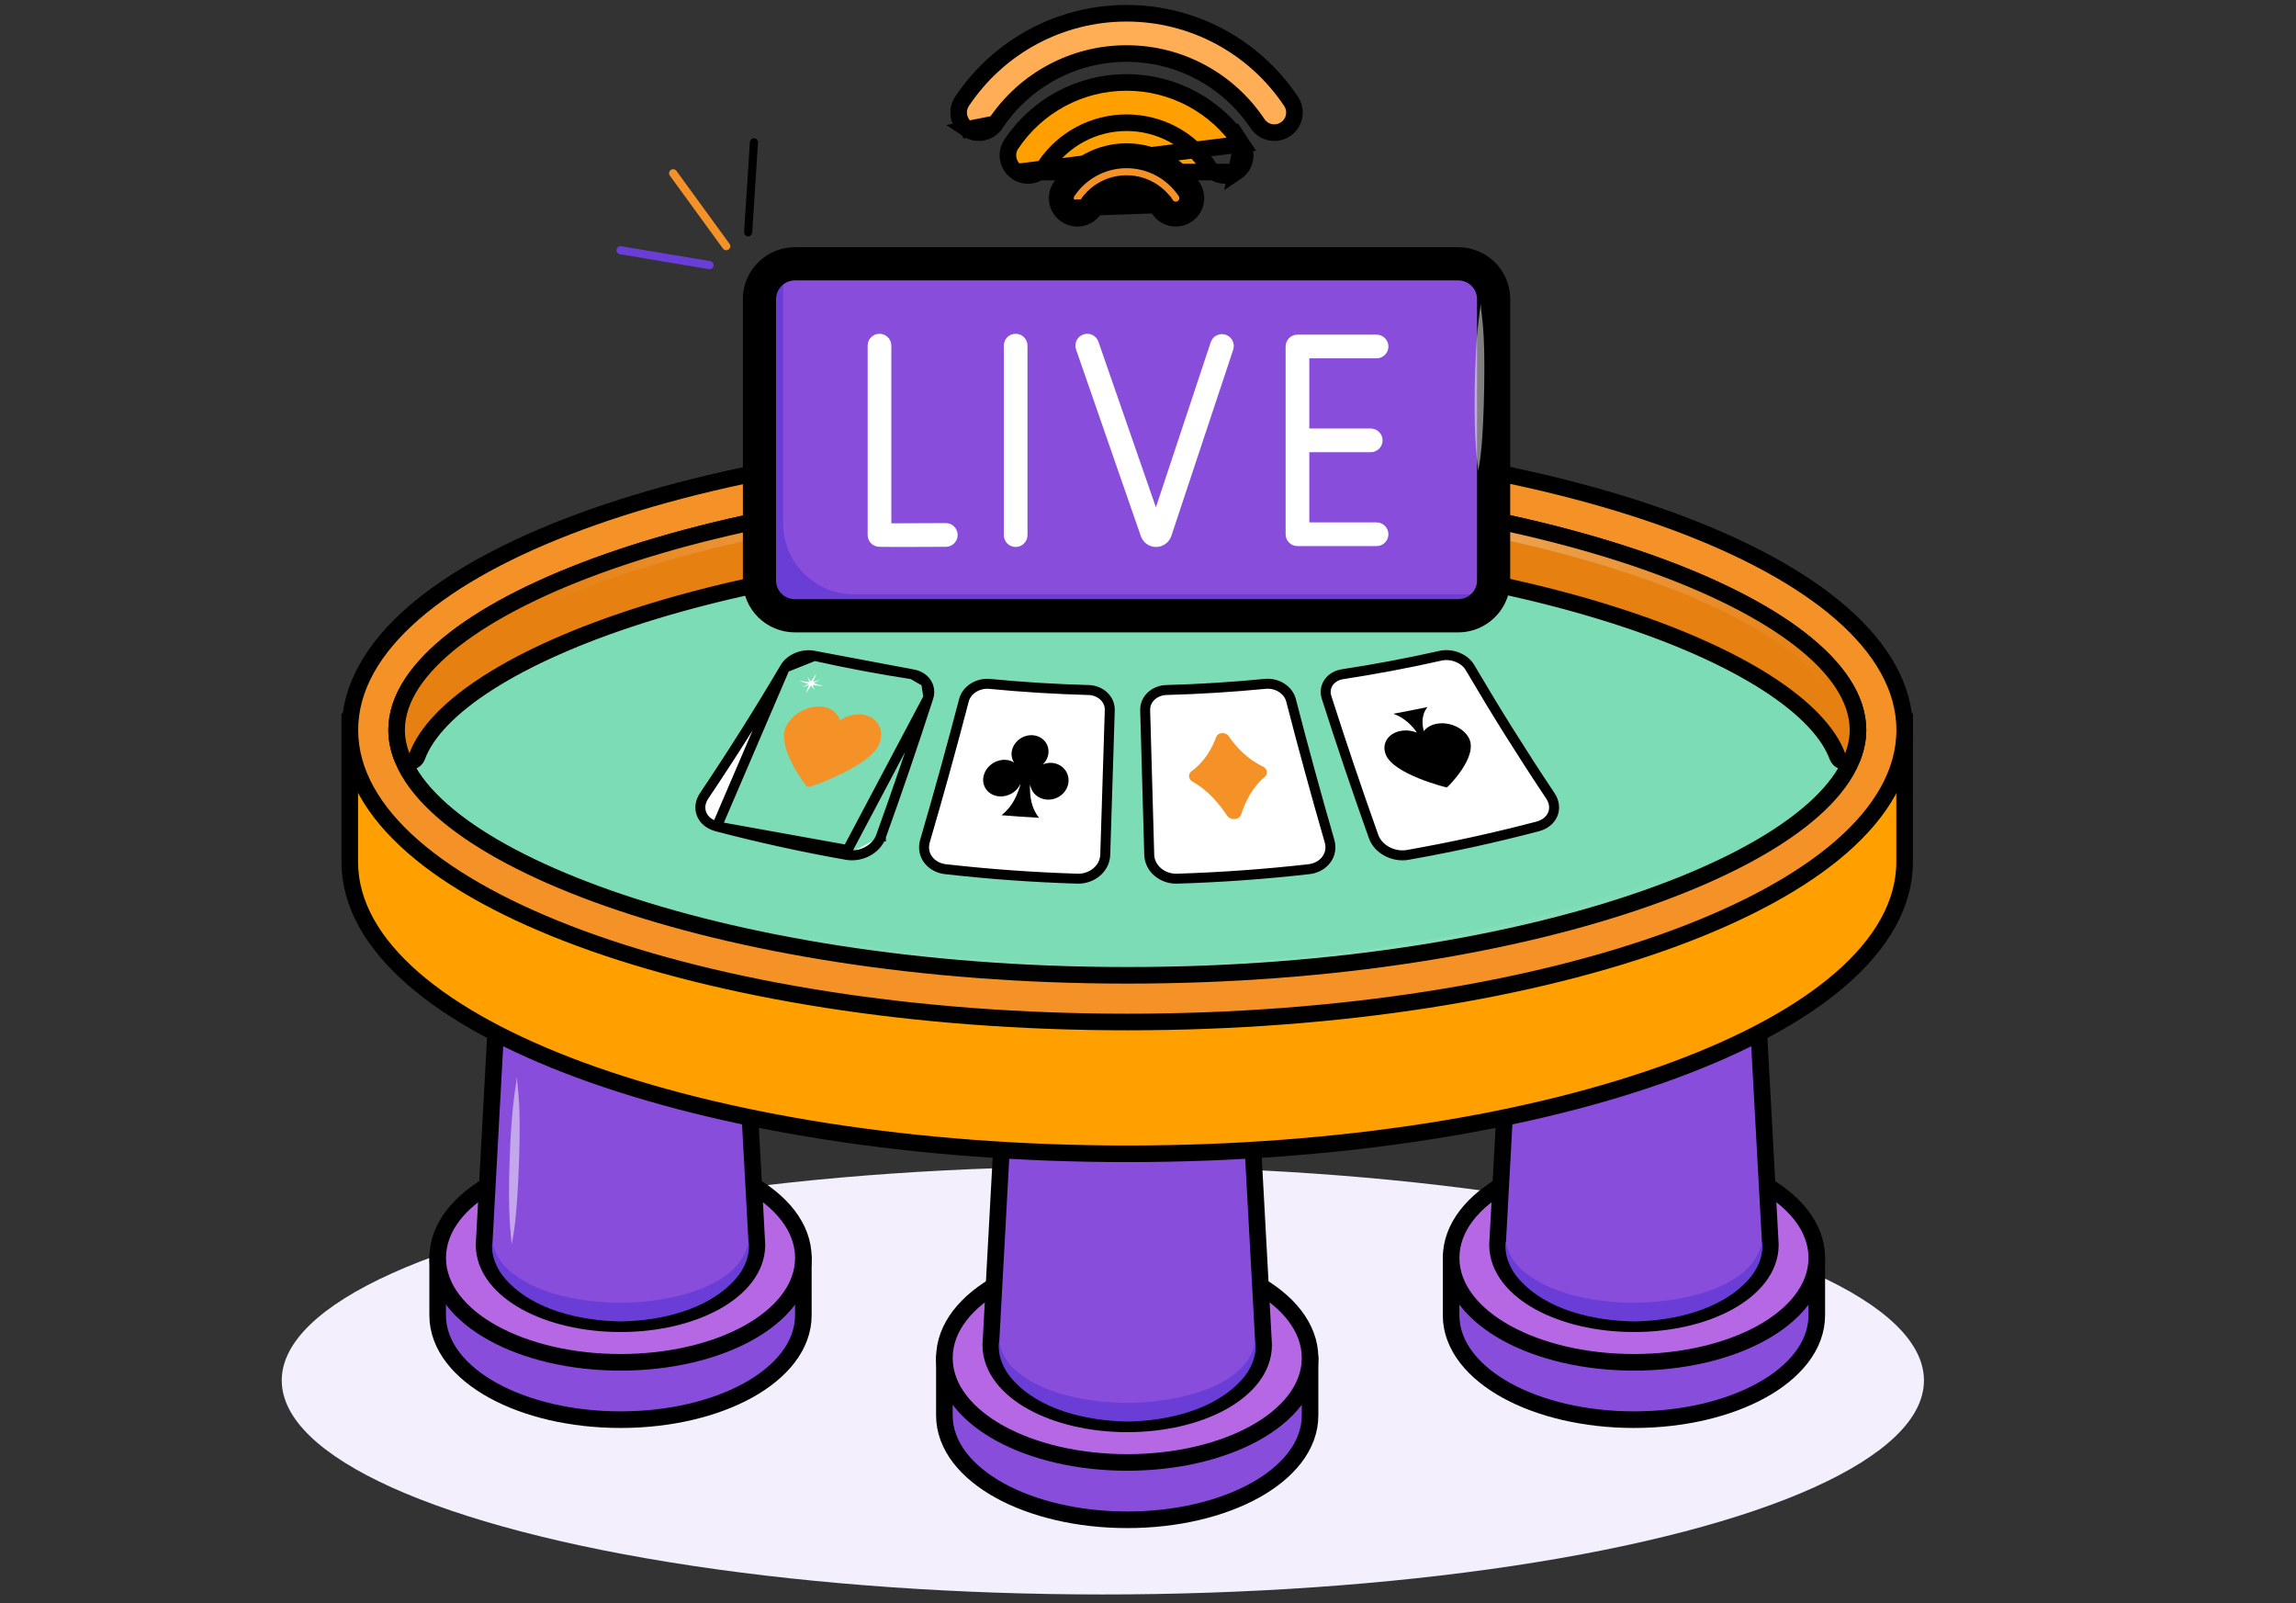 <?xml version="1.0" encoding="UTF-8"?>
<svg xmlns="http://www.w3.org/2000/svg" width="457" height="319" viewBox="0 0 457 319" fill="none">
  <rect x="0" y="0" width="457" height="319" fill="#333333" stroke="none"/>
  <g clip-path="url(#clip0_73_11676)">
    <ellipse cx="219.513" cy="274.696" rx="163.434" ry="42.592" fill="#F4EFFC"></ellipse>
    <path d="M159.899 250.308C159.899 249.396 159.16 248.657 158.248 248.657H88.764C87.852 248.657 87.113 249.396 87.113 250.308V261.719C87.113 267.88 91.629 273.105 98.145 276.694C104.721 280.315 113.693 282.504 123.513 282.504C133.334 282.504 142.302 280.315 148.874 276.693C155.388 273.104 159.899 267.88 159.899 261.719V250.308Z" fill="#884DDB" stroke="black" stroke-width="3.302" stroke-linejoin="round"></path>
    <path d="M123.513 271.092C133.33 271.092 142.3 268.904 148.874 265.282C155.39 261.693 159.904 256.468 159.904 250.304C159.904 244.141 155.39 238.915 148.874 235.326C142.3 231.705 133.33 229.516 123.513 229.516C113.695 229.516 104.725 231.705 98.151 235.326C91.635 238.915 87.121 244.141 87.121 250.304C87.121 256.468 91.635 261.693 98.151 265.282C104.725 268.904 113.695 271.092 123.513 271.092Z" fill="#B667E3" stroke="black" stroke-width="3.302" stroke-linejoin="round"></path>
    <path d="M145.079 145.184L144.994 143.623H143.43H103.581H102.017L101.932 145.184L96.354 247.627L96.352 247.672V247.717C96.352 252.474 99.833 256.426 104.678 259.094C109.581 261.794 116.243 263.413 123.511 263.413C130.779 263.413 137.439 261.794 142.339 259.094C147.181 256.425 150.659 252.473 150.659 247.717V247.672L150.657 247.627L145.079 145.184Z" fill="#884DDB" stroke="black" stroke-width="3.302"></path>
    <path d="M361.616 250.308C361.616 249.396 360.877 248.657 359.965 248.657H290.481C289.569 248.657 288.83 249.396 288.83 250.308V261.719C288.83 267.88 293.346 273.105 299.863 276.694C306.438 280.315 315.41 282.504 325.231 282.504C335.051 282.504 344.019 280.315 350.592 276.693C357.105 273.104 361.616 267.88 361.616 261.719V250.308Z" fill="#884DDB" stroke="black" stroke-width="3.302" stroke-linejoin="round"></path>
    <path d="M325.226 271.092C335.044 271.092 344.014 268.904 350.588 265.282C357.104 261.693 361.618 256.468 361.618 250.304C361.618 244.141 357.104 238.915 350.588 235.326C344.014 231.705 335.044 229.516 325.226 229.516C315.409 229.516 306.439 231.705 299.865 235.326C293.349 238.915 288.835 244.141 288.835 250.304C288.835 256.468 293.349 261.693 299.865 265.282C306.439 268.904 315.409 271.092 325.226 271.092Z" fill="#B667E3" stroke="black" stroke-width="3.302" stroke-linejoin="round"></path>
    <path d="M346.796 145.184L346.711 143.623H345.148H305.298H303.735L303.65 145.184L298.072 247.627L298.069 247.672V247.717C298.069 252.474 301.551 256.426 306.395 259.094C311.299 261.794 317.96 263.413 325.229 263.413C332.497 263.413 339.156 261.794 344.057 259.094C348.899 256.425 352.377 252.473 352.377 247.717V247.672L352.374 247.627L346.796 145.184Z" fill="#884DDB" stroke="black" stroke-width="3.302"></path>
    <path d="M260.757 270.23C260.757 269.319 260.018 268.58 259.106 268.58H189.622C188.71 268.58 187.971 269.319 187.971 270.23V281.642C187.971 287.803 192.487 293.028 199.003 296.616C205.579 300.238 214.551 302.427 224.371 302.427C234.192 302.427 243.16 300.238 249.732 296.616C256.246 293.027 260.757 287.802 260.757 281.642V270.23Z" fill="#884DDB" stroke="black" stroke-width="3.302" stroke-linejoin="round"></path>
    <path d="M224.366 291.015C234.184 291.015 243.153 288.827 249.728 285.205C256.243 281.616 260.757 276.391 260.757 270.227C260.757 264.064 256.243 258.838 249.728 255.249C243.153 251.628 234.184 249.439 224.366 249.439C214.548 249.439 205.578 251.628 199.004 255.249C192.489 258.838 187.974 264.064 187.974 270.227C187.974 276.391 192.489 281.616 199.004 285.205C205.578 288.827 214.548 291.015 224.366 291.015Z" fill="#B667E3" stroke="black" stroke-width="3.302" stroke-linejoin="round"></path>
    <path d="M245.937 165.107L245.852 163.545H244.289H204.439H202.875L202.79 165.107L197.212 267.55L197.21 267.595V267.64C197.21 272.397 200.692 276.349 205.536 279.017C210.439 281.717 217.101 283.336 224.369 283.336C231.638 283.336 238.297 281.717 243.198 279.016C248.04 276.348 251.517 272.396 251.517 267.64V267.595L251.515 267.55L245.937 165.107Z" fill="#884DDB" stroke="black" stroke-width="3.302"></path>
    <path d="M379.098 145.274V143.624H377.447H71.267H69.617V145.274V171.501C69.617 179.945 74.266 187.784 82.216 194.712C90.17 201.643 101.584 207.811 115.545 212.959C143.481 223.258 181.964 229.597 224.391 229.597C266.818 229.597 305.284 223.258 333.204 212.959C347.157 207.811 358.562 201.643 366.51 194.712C374.454 187.783 379.098 179.944 379.098 171.501V145.274Z" fill="#FFA000" stroke="black" stroke-width="3.302"></path>
    <path d="M224.378 203.373C266.795 203.373 305.268 197.035 333.198 186.735C347.156 181.588 358.567 175.419 366.519 168.486C374.467 161.556 379.115 153.714 379.115 145.267C379.115 136.819 374.467 128.978 366.519 122.047C358.567 115.114 347.156 108.945 333.198 103.798C305.268 93.498 266.795 87.161 224.378 87.161C181.962 87.161 143.488 93.498 115.559 103.798C101.601 108.945 90.19 115.114 82.238 122.047C74.29 128.978 69.642 136.819 69.642 145.267C69.642 153.714 74.29 161.556 82.238 168.486C90.19 175.419 101.601 181.588 115.559 186.735C143.488 197.035 181.962 203.373 224.378 203.373Z" fill="#F59227" stroke="black" stroke-width="3.302"></path>
    <path d="M369.817 145.269C369.817 138.928 365.467 132.771 358.284 127.204C351.043 121.592 340.605 116.321 327.68 111.784C301.814 102.705 265.677 96.46 224.378 96.46C183.079 96.46 146.942 102.705 121.076 111.784C108.151 116.321 97.713 121.592 90.472 127.204C83.289 132.772 78.939 138.928 78.939 145.269C78.939 151.61 83.289 157.766 90.472 163.334C97.713 168.946 108.151 174.218 121.076 178.755C146.942 187.834 183.079 194.08 224.378 194.08C265.677 194.08 301.814 187.834 327.68 178.754C340.605 174.217 351.043 168.946 358.284 163.334C365.467 157.766 369.817 151.61 369.817 145.269Z" fill="#7BDCB5" stroke="black" stroke-width="3.302"></path>
    <path d="M339.302 123.219C339.302 121.361 338.836 119.484 338.003 117.606C312.178 106.362 271.739 98.11 224.378 98.11C142.082 98.11 80.59 123.008 80.59 145.269C80.59 147.127 81.056 149.004 81.889 150.882C107.714 162.126 148.153 170.379 195.514 170.379C277.81 170.379 339.302 145.48 339.302 123.219Z" fill="#7BDCB5"></path>
    <path d="M308.644 107.833C285.313 101.9 256.441 98.11 224.378 98.11C150.222 98.11 92.982 118.326 82.378 138.612C105.717 144.54 134.591 148.329 166.649 148.329C240.796 148.329 298.031 128.117 308.644 107.833Z" fill="#7BDCB5"></path>
    <path d="M365.72 150.491C365.96 151.139 366.578 151.57 367.269 151.57C367.96 151.57 368.578 151.14 368.817 150.491C369.446 148.79 369.818 147.043 369.818 145.271C369.818 138.93 365.467 132.773 358.284 127.206C351.043 121.593 340.605 116.322 327.68 111.785C301.814 102.705 265.677 96.46 224.378 96.46C183.079 96.46 146.942 102.705 121.076 111.785C108.151 116.322 97.713 121.593 90.472 127.206C83.289 132.773 78.939 138.93 78.939 145.271C78.939 147.043 79.31 148.79 79.939 150.491C80.178 151.139 80.796 151.57 81.487 151.57C82.179 151.57 82.796 151.139 83.036 150.491C84.785 145.759 89.532 140.73 97.195 135.834C104.812 130.968 115.108 126.361 127.608 122.384C152.603 114.433 186.219 109.058 224.378 109.058C262.537 109.058 296.154 114.433 321.148 122.384C333.649 126.361 343.944 130.968 351.562 135.834C359.225 140.73 363.972 145.759 365.72 150.491Z" fill="#E68011" stroke="black" stroke-width="3.302" stroke-linejoin="round"></path>
    <path d="M224.379 98.11C142.082 98.11 80.59 123.008 80.59 145.269C80.59 167.53 142.082 192.429 224.379 192.429C197.922 191.942 171.435 189.353 145.759 183.149C127.372 178.72 95.957 168.975 85.058 153.656C83.263 151.111 82.028 148.205 82.014 145.269C82.072 142.334 83.342 139.463 85.161 136.956C96.206 121.873 127.618 112.373 145.935 108.153C171.611 102.32 198.038 99.98 224.379 99.968C250.719 99.988 277.146 102.322 302.822 108.156C321.138 112.375 352.542 121.871 363.59 136.96C365.409 139.466 366.679 142.335 366.737 145.269C366.723 148.203 365.489 151.108 363.695 153.653C352.774 169 321.303 178.739 302.997 183.144C277.322 189.35 250.835 191.939 224.379 192.429C306.675 192.429 368.167 167.53 368.167 145.269C368.167 123.008 306.675 98.11 224.379 98.11Z" fill="url(#paint0_radial_73_11676)"></path>
    <path d="M149.008 247.057C149.377 249.729 148.171 252.608 146.287 254.654C140.889 260.648 131.571 262.834 123.506 262.96C115.397 262.797 106.15 260.683 100.723 254.657C98.839 252.61 97.631 249.729 98.003 247.057C98.497 249.702 99.992 251.839 101.992 253.344C107.461 257.717 116.453 259.22 123.507 259.244C132.89 259.222 147.29 256.327 149.008 247.057Z" fill="#6A3ED6"></path>
    <path d="M350.725 247.057C351.094 249.729 349.888 252.608 348.004 254.654C342.603 260.651 333.281 262.834 325.223 262.96C317.068 262.796 307.875 260.692 302.439 254.657C300.556 252.61 299.348 249.729 299.72 247.057C300.213 249.702 301.709 251.839 303.709 253.344C309.172 257.712 318.156 259.22 325.224 259.244C334.608 259.222 349.007 256.326 350.725 247.057Z" fill="#6A3ED6"></path>
    <path d="M249.867 266.979C250.235 269.651 249.029 272.531 247.145 274.577C241.745 280.573 232.425 282.757 224.365 282.883C216.175 282.719 206.978 280.572 201.581 274.579C199.698 272.532 198.489 269.652 198.861 266.979C199.355 269.625 200.851 271.761 202.851 273.267C208.314 277.636 217.3 279.142 224.365 279.167C233.753 279.145 248.148 276.248 249.867 266.979Z" fill="#6A3ED6"></path>
    <path d="M216.693 137.312L216.693 137.312C210.109 137.134 203.53 136.727 196.968 136.091L196.968 136.091C194.757 135.878 192.429 137.199 191.863 139.344L191.863 139.346C189.417 148.712 186.832 158.052 184.109 167.363C183.29 170.143 185.278 172.631 188.197 172.961L188.197 172.961C196.924 173.949 205.682 174.578 214.448 174.849C217.328 174.938 219.906 172.865 219.991 170.076C220.305 160.493 220.605 150.909 220.891 141.324L220.891 141.322C220.954 139.027 218.938 137.373 216.693 137.312Z" fill="white" stroke="black" stroke-width="1.981"></path>
    <path d="M198.857 158.465C200.695 158.62 202.412 157.558 203.089 156.002C203.065 156.151 203.041 156.3 203.017 156.449C202.445 158.169 201.617 160.45 199.339 162.222C201.834 162.424 204.33 162.596 206.827 162.738C205.154 160.694 205.035 158.366 204.997 156.604C205.019 156.447 205.042 156.291 205.065 156.134C205.257 157.75 206.612 159.019 208.454 159.116C210.616 159.229 212.508 157.618 212.676 155.583C212.844 153.564 211.325 151.912 209.293 151.809C208.671 151.777 208.076 151.89 207.527 152.128C208.161 151.564 208.575 150.787 208.676 149.938C208.897 148.042 207.496 146.431 205.53 146.305C203.584 146.18 201.736 147.579 201.394 149.463C201.243 150.307 201.421 151.121 201.854 151.754C201.384 151.45 200.853 151.263 200.233 151.213C198.205 151.05 196.217 152.464 195.773 154.454C195.326 156.46 196.697 158.285 198.857 158.465Z" fill="black"></path>
    <path d="M251.868 136.081L251.867 136.081C245.305 136.72 238.727 137.129 232.143 137.309L232.143 137.309C229.897 137.371 227.881 139.025 227.937 141.318L227.937 141.321C228.196 150.905 228.466 160.49 228.746 170.074C228.822 172.864 231.395 174.938 234.276 174.849C243.042 174.579 251.8 173.95 260.527 172.963C263.445 172.633 265.439 170.148 264.63 167.368C261.939 158.052 259.384 148.708 256.965 139.339L256.965 139.336C256.404 137.189 254.08 135.867 251.868 136.081Z" fill="white" stroke="black" stroke-width="1.981"></path>
    <path d="M251.334 152.513C248.13 150.979 245.91 148.471 244.565 146.508C243.939 145.597 242.417 145.696 242.063 146.67C241.303 148.77 239.855 151.521 237.176 153.453C236.42 153.998 236.506 155.055 237.367 155.541C240.472 157.288 242.737 160.027 244.211 162.259C244.915 163.327 246.676 163.205 247.043 162.064C247.812 159.679 249.216 156.696 251.76 154.577C252.465 153.989 252.24 152.946 251.334 152.513Z" fill="#F59227"></path>
    <path d="M286.723 130.486L286.722 130.486C280.258 131.941 273.756 133.166 267.228 134.162L267.228 134.162C266.095 134.335 265.121 134.89 264.511 135.727C263.892 136.576 263.69 137.662 264.035 138.75L264.036 138.752C266.998 148.025 270.119 157.261 273.4 166.456C274.312 169.033 277.388 170.617 280.203 170.117C288.871 168.589 297.492 166.703 306.043 164.458L306.044 164.458C307.461 164.084 308.554 163.237 309.051 162.065C309.554 160.881 309.374 159.54 308.584 158.364C302.98 149.974 297.648 141.461 292.589 132.837L292.588 132.835C292.02 131.872 291.073 131.174 290.049 130.773C289.021 130.371 287.837 130.236 286.723 130.486Z" fill="white" stroke="black" stroke-width="1.981"></path>
    <path d="M285.832 144.048C284.752 144.277 283.913 144.802 283.394 145.496C283.063 144.231 282.856 142.23 284.14 140.703C281.878 141.174 279.612 141.617 277.342 142.034C279.686 142.857 281.21 144.596 282.018 145.768C280.993 145.382 279.856 145.251 278.772 145.452C276.306 145.91 274.966 147.965 275.812 150.123C277.293 154.068 287.971 156.752 288.004 156.697C288.044 156.717 294.443 150.512 292.325 146.783C291.174 144.721 288.29 143.531 285.832 144.048Z" fill="black"></path>
    <path d="M162.112 130.509L162.112 130.509C168.576 131.961 175.079 133.184 181.607 134.178L162.112 130.509ZM162.112 130.509C160.998 130.259 159.813 130.394 158.784 130.795C157.759 131.195 156.81 131.893 156.24 132.855L156.239 132.857M162.112 130.509L156.239 132.857M156.239 132.857C151.153 141.475 145.791 149.982 140.156 158.362C139.362 159.536 139.177 160.877 139.677 162.062C140.172 163.235 141.264 164.082 142.681 164.455L142.682 164.455M156.239 132.857L142.682 164.455M142.682 164.455C151.233 166.7 159.854 168.587 168.523 170.115M142.682 164.455L168.695 169.14M184.791 138.766L184.791 138.768C181.801 148.037 178.65 157.269 175.338 166.459M184.791 138.766L168.695 169.14M184.791 138.766C185.14 137.678 184.942 136.592 184.323 135.742M184.791 138.766L184.323 135.742M175.338 166.459C175.337 166.459 175.337 166.46 175.337 166.461L174.405 166.125L175.338 166.458C175.338 166.458 175.338 166.458 175.338 166.459ZM175.338 166.459C174.417 169.033 171.336 170.613 168.523 170.115M168.523 170.115C168.523 170.115 168.523 170.116 168.523 170.116L168.695 169.14M168.523 170.115L168.695 169.14M184.323 135.742C183.714 134.904 182.74 134.35 181.607 134.178L184.323 135.742Z" fill="white" stroke="black" stroke-width="1.981"></path>
    <path d="M171.933 142.236C170.34 141.947 168.599 142.391 167.175 143.326C166.788 142.033 165.706 141.042 164.119 140.708C161.397 140.141 158.062 141.696 156.591 144.286C154.623 147.714 158.521 153.877 160.544 156.429C160.608 156.517 160.701 156.568 160.815 156.592C160.928 156.615 161.05 156.609 161.181 156.562C165.122 155.277 173.695 151.609 175.038 147.976C176.077 145.249 174.663 142.731 171.933 142.236Z" fill="#F59227"></path>
    <path d="M271.249 139.324C271.636 139.571 272.023 139.816 272.412 140.061C271.976 139.886 271.541 139.71 271.106 139.532C271.247 140.128 271.388 140.724 271.529 141.32C271.235 140.749 270.942 140.178 270.65 139.606C270.389 139.897 270.127 140.187 269.865 140.477C270.037 140.14 270.208 139.802 270.378 139.465C269.67 139.511 268.962 139.555 268.254 139.595C268.916 139.426 269.578 139.255 270.238 139.081C269.858 138.836 269.479 138.591 269.101 138.344C269.526 138.522 269.953 138.698 270.38 138.874C270.246 138.292 270.112 137.711 269.978 137.129C270.262 137.687 270.547 138.244 270.834 138.801C271.091 138.515 271.347 138.228 271.602 137.94C271.437 138.274 271.272 138.607 271.105 138.94C271.812 138.893 272.52 138.842 273.227 138.789C272.569 138.969 271.909 139.148 271.249 139.324Z" fill="white"></path>
    <path d="M234.734 142.957C235.037 143.252 235.341 143.547 235.645 143.841C235.275 143.61 234.906 143.379 234.538 143.146C234.505 143.759 234.471 144.371 234.438 144.983C234.317 144.376 234.197 143.769 234.077 143.162C233.743 143.419 233.409 143.675 233.074 143.93C233.335 143.616 233.596 143.301 233.855 142.987C233.16 142.943 232.465 142.896 231.77 142.847C232.456 142.762 233.143 142.675 233.828 142.586C233.531 142.294 233.235 142.001 232.939 141.707C233.3 141.938 233.661 142.168 234.024 142.398C234.058 141.801 234.092 141.203 234.126 140.606C234.244 141.198 234.363 141.79 234.482 142.383C234.81 142.129 235.137 141.875 235.464 141.621C235.211 141.933 234.958 142.245 234.704 142.556C235.399 142.598 236.094 142.638 236.79 142.675C236.105 142.771 235.42 142.865 234.734 142.957Z" fill="white"></path>
    <path d="M198.094 141.948C198.309 142.275 198.525 142.602 198.742 142.928C198.442 142.655 198.144 142.382 197.846 142.109C197.64 142.703 197.432 143.297 197.224 143.891C197.278 143.283 197.333 142.675 197.387 142.066C196.985 142.275 196.582 142.483 196.177 142.689C196.525 142.416 196.872 142.142 197.218 141.867C196.543 141.736 195.869 141.603 195.196 141.468C195.899 141.472 196.602 141.473 197.305 141.472C197.094 141.149 196.884 140.825 196.675 140.502C196.967 140.773 197.259 141.043 197.552 141.312C197.755 140.733 197.958 140.154 198.159 139.574C198.109 140.168 198.059 140.761 198.008 141.355C198.404 141.149 198.799 140.942 199.193 140.734C198.856 141.007 198.517 141.28 198.178 141.552C198.852 141.681 199.527 141.807 200.202 141.931C199.5 141.939 198.797 141.945 198.094 141.948Z" fill="white"></path>
    <path d="M161.772 136.3C161.898 136.641 162.024 136.982 162.15 137.323C161.925 137.023 161.7 136.722 161.477 136.421C161.1 136.963 160.723 137.505 160.344 138.046C160.571 137.471 160.798 136.896 161.024 136.32C160.558 136.467 160.092 136.613 159.625 136.758C160.054 136.542 160.482 136.325 160.909 136.107C160.264 135.894 159.619 135.678 158.975 135.46C159.686 135.556 160.398 135.65 161.108 135.741C160.986 135.404 160.865 135.067 160.743 134.73C160.962 135.027 161.182 135.323 161.403 135.62C161.771 135.092 162.138 134.563 162.503 134.034C162.287 134.596 162.07 135.159 161.852 135.721C162.31 135.574 162.767 135.427 163.224 135.279C162.806 135.498 162.388 135.715 161.969 135.932C162.614 136.143 163.26 136.352 163.907 136.558C163.195 136.475 162.484 136.389 161.772 136.3Z" fill="white"></path>
    <path d="M290.222 52.278H158.238C157.412 52.278 156.619 52.42 155.882 52.681L153.427 59.349V113.065C153.427 116.97 156.592 120.136 160.497 120.136H290.222L296.89 118.27C297.15 117.533 297.292 116.739 297.292 115.913V59.349C297.292 55.444 294.127 52.278 290.222 52.278Z" fill="#884DDB"></path>
    <path d="M188.258 104.097C188.253 104.097 188.249 104.097 188.244 104.097C184.935 104.116 180.099 104.134 177.411 104.136V68.777C177.411 67.475 176.357 66.42 175.054 66.42C173.751 66.42 172.697 67.475 172.697 68.777V106.454C172.697 107.603 173.523 108.583 174.656 108.778C174.821 108.805 175.044 108.845 179.118 108.845C181.104 108.845 184.011 108.835 188.272 108.811C189.572 108.805 190.622 107.743 190.615 106.442C190.608 105.143 189.554 104.097 188.258 104.097Z" fill="white"></path>
    <path d="M202.158 66.42C200.855 66.42 199.801 67.475 199.801 68.777V106.486C199.801 107.788 200.855 108.843 202.158 108.843C203.46 108.843 204.514 107.788 204.514 106.486V68.777C204.514 67.475 203.46 66.42 202.158 66.42Z" fill="white"></path>
    <path d="M273.995 103.957H260.607V89.989H272.833C274.136 89.989 275.19 88.933 275.19 87.632C275.19 86.33 274.136 85.275 272.833 85.275H260.607V71.306H273.995C275.298 71.306 276.352 70.251 276.352 68.95C276.352 67.648 275.298 66.593 273.995 66.593H258.25C256.947 66.593 255.893 67.648 255.893 68.95V106.314C255.893 107.615 256.947 108.671 258.25 108.671H273.995C275.298 108.671 276.352 107.615 276.352 106.314C276.352 105.012 275.298 103.957 273.995 103.957Z" fill="white"></path>
    <path d="M243.964 66.609C242.728 66.198 241.395 66.868 240.983 68.103L230.072 100.953L218.633 68.004C218.205 66.775 216.863 66.12 215.633 66.55C214.404 66.977 213.753 68.32 214.181 69.55L227.079 106.706C227.533 107.987 228.745 108.844 230.101 108.844H230.12C231.484 108.836 232.697 107.962 233.144 106.653L245.458 69.589C245.867 68.354 245.2 67.02 243.964 66.609Z" fill="white"></path>
    <path d="M192.593 25.725L192.591 25.723C190.751 24.494 190.254 22.005 191.486 20.163C198.817 9.191 211.057 2.637 224.23 2.637C237.402 2.637 249.643 9.191 256.973 20.164C258.205 22.006 257.708 24.494 255.869 25.723L255.866 25.724C255.185 26.178 254.41 26.398 253.644 26.398C252.356 26.398 251.084 25.776 250.311 24.617C244.466 15.87 234.718 10.653 224.23 10.653C213.742 10.653 203.994 15.87 198.149 24.616L192.593 25.725ZM192.593 25.725C194.436 26.95 196.921 26.456 198.149 24.617L192.593 25.725Z" fill="#FFAE56" stroke="black" stroke-width="3.302"></path>
    <path d="M202.398 34.241L202.396 34.239C200.557 33.011 200.059 30.522 201.291 28.68C206.424 20.994 215.001 16.403 224.23 16.403C233.459 16.403 242.035 20.994 247.168 28.679L202.398 34.241ZM202.398 34.241C204.237 35.465 206.725 34.975 207.954 33.134C211.603 27.673 217.685 24.418 224.23 24.418C230.775 24.418 236.857 27.673 240.506 33.134C241.279 34.293 242.551 34.915 243.839 34.915C244.605 34.915 245.381 34.694 246.061 34.242L246.064 34.24M202.398 34.241L246.064 34.24M246.064 34.24C247.903 33.011 248.401 30.523 247.169 28.681L246.064 34.24Z" fill="#FFA000" stroke="black" stroke-width="3.302"></path>
    <path d="M232.069 40.733C230.313 38.103 227.381 36.532 224.23 36.532C221.079 36.532 218.147 38.103 216.391 40.734L232.069 40.733ZM232.069 40.733C232.525 41.415 233.271 41.782 234.032 41.782C234.481 41.782 234.937 41.653 235.34 41.385C236.422 40.662 236.714 39.199 235.991 38.117C233.356 34.173 228.96 31.818 224.23 31.818C219.5 31.818 215.104 34.173 212.469 38.117C211.746 39.199 212.038 40.662 213.12 41.385L232.069 40.733ZM230.696 41.65L230.697 41.651C231.472 42.809 232.742 43.433 234.032 43.433C234.798 43.433 235.573 43.213 236.255 42.759L236.257 42.758C238.096 41.529 238.594 39.041 237.364 37.2L237.364 37.2C234.423 32.799 229.513 30.168 224.23 30.168C218.947 30.168 214.037 32.799 211.096 37.2L211.096 37.2C209.866 39.041 210.364 41.529 212.203 42.758L212.203 42.758C214.048 43.99 216.532 43.488 217.762 41.653L217.764 41.65C219.215 39.476 221.633 38.183 224.23 38.183C226.827 38.183 229.245 39.476 230.696 41.65Z" fill="#F59227" stroke="black" stroke-width="3.302"></path>
    <path d="M170.022 118.27C162.212 118.27 155.881 111.939 155.881 104.129V52.679C153.142 53.653 151.168 56.275 151.168 59.349V115.913C151.168 119.818 154.333 122.984 158.238 122.984H290.222C293.296 122.984 295.915 121.01 296.889 118.27H170.022Z" fill="#6A3ED6"></path>
    <mask id="path-42-outside-1_73_11676" maskUnits="userSpaceOnUse" x="147.168" y="48.493" width="154" height="78" fill="black">
      <rect fill="white" x="147.168" y="48.493" width="154" height="78"></rect>
      <path fill-rule="evenodd" clip-rule="evenodd" d="M158.238 52.493H290.222C294.127 52.493 297.292 55.629 297.292 59.498V115.534C297.292 116.352 297.151 117.139 296.89 117.869L296.889 117.869C295.915 120.583 293.296 122.539 290.222 122.539H158.238C154.333 122.539 151.168 119.403 151.168 115.534V59.498C151.168 56.453 153.142 53.855 155.881 52.89V52.895L155.883 52.892C156.619 52.633 157.412 52.493 158.238 52.493Z"></path>
    </mask>
    <path d="M296.89 117.869L297.604 121.092C298.712 120.847 299.617 120.049 299.999 118.979L296.89 117.869ZM296.889 117.869L296.175 114.645C295.068 114.891 294.164 115.687 293.781 116.754L296.889 117.869ZM155.881 52.89H159.183C159.183 51.819 158.663 50.815 157.789 50.196C156.915 49.577 155.795 49.42 154.785 49.776L155.881 52.89ZM155.881 52.895H152.58C152.58 54.492 153.724 55.861 155.297 56.144C156.87 56.427 158.419 55.543 158.976 54.045L155.881 52.895ZM155.883 52.892L154.791 49.775C153.864 50.1 153.13 50.82 152.788 51.741L155.883 52.892ZM290.222 49.191H158.238V55.795H290.222V49.191ZM300.594 59.498C300.594 53.776 295.921 49.191 290.222 49.191V55.795C292.333 55.795 293.991 57.482 293.991 59.498H300.594ZM300.594 115.534V59.498H293.991V115.534H300.594ZM299.999 118.979C300.386 117.897 300.594 116.736 300.594 115.534H293.991C293.991 115.969 293.916 116.38 293.78 116.759L299.999 118.979ZM297.603 121.093L297.604 121.092L296.176 114.645L296.175 114.645L297.603 121.093ZM290.222 125.84C294.724 125.84 298.564 122.977 299.996 118.984L293.781 116.754C293.266 118.19 291.867 119.237 290.222 119.237V125.84ZM158.238 125.84H290.222V119.237H158.238V125.84ZM147.866 115.534C147.866 121.255 152.539 125.84 158.238 125.84V119.237C156.127 119.237 154.469 117.55 154.469 115.534H147.866ZM147.866 59.498V115.534H154.469V59.498H147.866ZM154.785 49.776C150.786 51.184 147.866 54.987 147.866 59.498H154.469C154.469 57.919 155.497 56.526 156.978 56.005L154.785 49.776ZM159.183 52.895V52.89H152.58V52.895H159.183ZM152.788 51.741L152.787 51.744L158.976 54.045L158.977 54.042L152.788 51.741ZM158.238 49.191C157.036 49.191 155.874 49.396 154.791 49.775L156.974 56.008C157.364 55.871 157.789 55.795 158.238 55.795V49.191Z" fill="black" mask="url(#path-42-outside-1_73_11676)"></path>
    <path d="M144.551 48.992L133.986 34.478" stroke="#F59227" stroke-width="1.614" stroke-linecap="round"></path>
    <path d="M148.914 46.232L150.066 28.317" stroke="black" stroke-width="1.614" stroke-linecap="round"></path>
    <path d="M141.228 52.761L123.522 49.794" stroke="#6A3ED6" stroke-width="1.614" stroke-linecap="round"></path>
    <path d="M294.238 93.736C294.043 91.555 293.364 88.469 293.535 77.225C293.706 65.98 294.54 62.584 294.715 60.433C294.875 63.044 295.624 65.27 295.418 76.945C295.212 88.619 294.598 91.6 294.238 93.736Z" fill="white" fill-opacity="0.5"></path>
    <path d="M101.852 247.588C101.694 245.404 101.067 242.307 101.428 231.067C101.788 219.827 102.68 216.445 102.891 214.298C103.007 216.911 103.718 219.15 103.316 230.819C102.913 242.488 102.248 245.459 101.852 247.588Z" fill="white" fill-opacity="0.5"></path>
  </g>
  <defs>
    <radialGradient id="paint0_radial_73_11676" cx="0" cy="0" r="1" gradientUnits="userSpaceOnUse" gradientTransform="translate(238.981 84.034) scale(135.429 135.429)">
      <stop stop-color="white" stop-opacity="0.5"></stop>
      <stop offset="1" stop-color="white" stop-opacity="0"></stop>
    </radialGradient>
    <clipPath id="clip0_73_11676">
      <rect width="457" height="318" fill="white" transform="translate(0 0.127)"></rect>
    </clipPath>
  </defs>
</svg>
